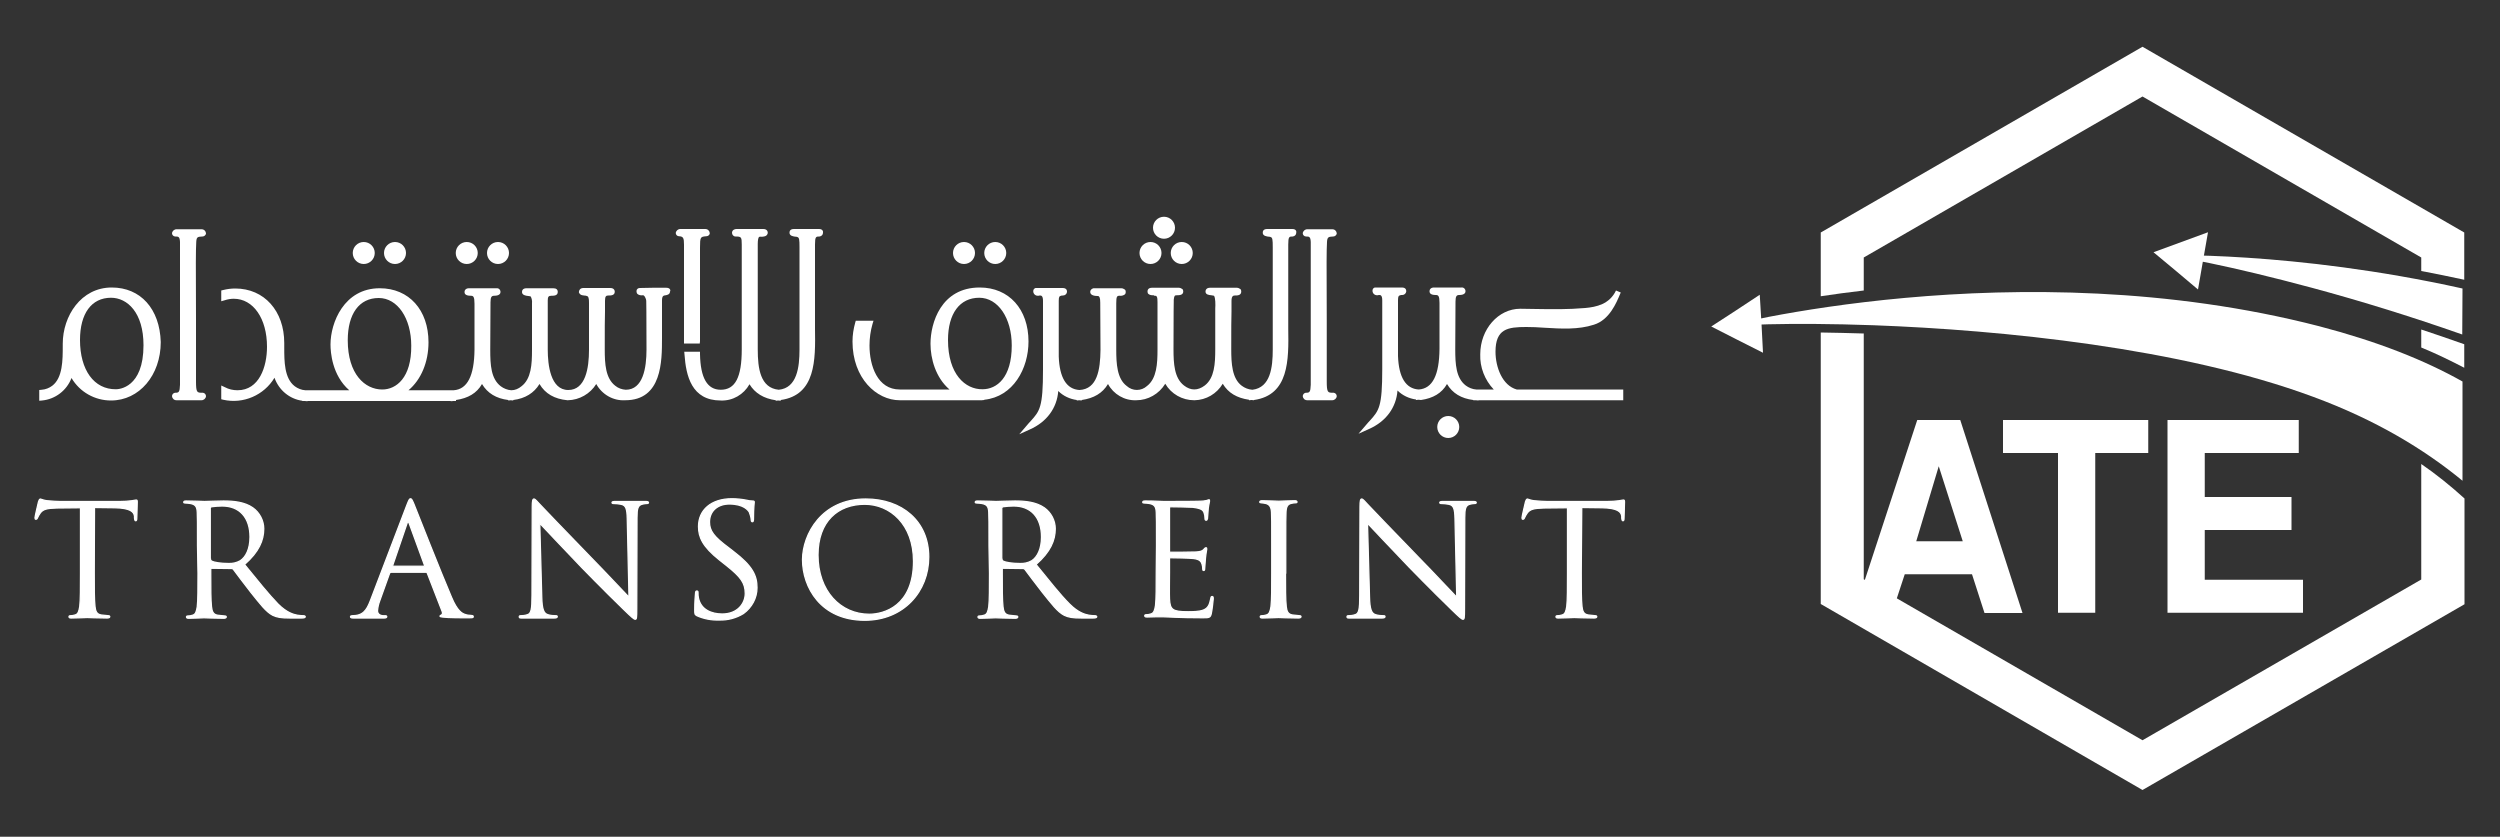 <?xml version="1.0" encoding="utf-8"?>
<!-- Generator: Adobe Illustrator 25.0.1, SVG Export Plug-In . SVG Version: 6.00 Build 0)  -->
<svg version="1.1" id="Layer_1" xmlns="http://www.w3.org/2000/svg" xmlns:xlink="http://www.w3.org/1999/xlink" x="0px" y="0px"
	 viewBox="0 0 1000 334.7" style="enable-background:new 0 0 1000 334.7;" xml:space="preserve">
<rect x="0" y="0" width="1000" height="334.7" fill="#333333" stroke="none"/>
<style type="text/css">
	.st0{fill:#FFFFFF;}
	.st1{fill:#FFFFFF;stroke:#FFFFFF;stroke-width:0.517;stroke-miterlimit:10;}
</style>
<path class="st0" d="M784.1,168l24.9,77.2h-15.2l-5-15.5h-26.9l-5.1,15.5h-15.2l25.3-77.2H784.1z M775.5,186.5l-9,30h18.6
	L775.5,186.5z"/>
<path class="st0" d="M801.2,168h58.1v13.2h-21.2v63.9h-14.9v-63.9h-22V168z"/>
<path class="st0" d="M867,168h52.5v13.2h-37.6v17.6h34.7v13.2h-34.7v19.9h39.3v13.2H867V168z"/>
<path class="st0" d="M985,152.6c-15.1-8.5-33.9-16-57.3-22.1c-120.8-31.2-240.6,0.7-240.6,0.7c4.4-1.3,29-2.3,62.4-1.1
	c51,1.9,122.8,9,175.7,28.6c25,9.2,44.5,21,59.8,33.6L985,152.6z"/>
<polygon class="st0" points="703.9,117.9 704.6,129.5 705.2,141.1 694.9,135.9 684.5,130.6 694.2,124.3 "/>
<path class="st0" d="M985,115.4c-67.9-15.1-121.3-13.3-121.3-13.3c4.6-0.3,28.7,4.3,61,13c18.2,4.9,38.9,11.2,60.2,18.7L985,115.4z"
	/>
<polygon class="st0" points="883.2,92.9 881.2,104.3 879.2,115.8 870.3,108.3 861.4,100.9 872.3,96.9 "/>
<path class="st0" d="M968.5,185.6v46.2L857,296.1l-111.5-64.4v-98.3c-5.9-0.2-11.6-0.3-17.2-0.4v108.6L857,316l128.8-74.3v-42.3
	C980.3,194.4,974.6,189.8,968.5,185.6z"/>
<path class="st0" d="M968.5,108.4c5.6,1.1,11.4,2.2,17.2,3.5V93L857,18.7L728.3,93v25.5c5.3-0.8,11.1-1.6,17.2-2.3V103L857,38.6
	L968.5,103L968.5,108.4z"/>
<path class="st0" d="M968.5,131.8v7.2c6.1,2.5,11.8,5.3,17.2,8.1v-9.4C979.9,135.6,974.1,133.7,968.5,131.8z"/>
<path class="st1" d="M37.7,229.2c0,5.9,0,10.8,0.3,13.4c0.2,1.8,0.6,3.1,2.5,3.4c1,0.1,1.9,0.2,2.9,0.3c0.4,0,0.5,0.2,0.5,0.4
	c0,0.3-0.4,0.5-1.1,0.5c-3.5,0-7.6-0.2-7.9-0.2s-4.4,0.2-6.3,0.2c-0.7,0-1-0.1-1-0.5c0-0.2,0.1-0.4,0.5-0.4c0.7,0,1.3-0.1,1.9-0.3
	c1.3-0.3,1.6-1.6,1.9-3.4c0.3-2.6,0.3-7.5,0.3-13.4v-26.1l-9.5,0.1c-4,0.1-5.5,0.5-6.6,2c-0.4,0.6-0.8,1.2-1.1,1.9
	c-0.2,0.5-0.4,0.6-0.7,0.6c-0.2,0-0.3-0.2-0.3-0.6c0-0.6,1.3-5.9,1.4-6.4c0.1-0.3,0.4-1.1,0.7-1.1c0.9,0.3,1.8,0.6,2.8,0.7
	c1.9,0.2,4.3,0.3,5.1,0.3h24.1c1.5,0,3.1-0.1,4.6-0.3c0.9-0.1,1.5-0.3,1.8-0.3c0.4,0,0.4,0.4,0.4,0.7c0,1.9-0.2,6.1-0.2,6.8
	c0,0.6-0.2,0.8-0.4,0.8c-0.3,0-0.4-0.2-0.5-1.1l0-0.7c-0.2-1.8-1.7-3.3-7.9-3.4l-8.1-0.1L37.7,229.2z"/>
<path class="st1" d="M79,218.3c0-9.7,0-11.4-0.1-13.4c-0.1-2.1-0.6-3.1-2.7-3.5c-0.7-0.1-1.4-0.2-2.2-0.2c-0.3,0-0.5-0.1-0.5-0.3
	c0-0.4,0.3-0.5,1-0.5c2.9,0,6.9,0.2,7.3,0.2c0.7,0,5.6-0.2,7.6-0.2c4,0,8.4,0.4,11.7,2.7c2.7,1.9,4.4,5.1,4.4,8.4
	c0,4.6-1.9,9.2-7.7,14.3c5.3,6.5,9.7,12,13.4,15.8c3.5,3.5,6.2,4.2,7.8,4.5c0.8,0.1,1.6,0.2,2.5,0.2c0.3,0,0.6,0.2,0.6,0.4
	c0,0.3-0.4,0.5-1.5,0.5h-4.6c-3.6,0-5.2-0.3-6.9-1.1c-2.7-1.4-5-4.5-8.7-9.1c-2.7-3.4-5.7-7.5-7-9.2c-0.2-0.3-0.5-0.4-0.8-0.4
	l-7.9-0.1c-0.3,0-0.4,0.2-0.4,0.5v1.5c0,5.9,0,10.8,0.3,13.4c0.2,1.8,0.6,3.1,2.5,3.4c1,0.1,1.9,0.2,2.9,0.3c0.4,0,0.5,0.2,0.5,0.4
	c0,0.3-0.4,0.5-1,0.5c-3.5,0-7.6-0.2-7.9-0.2c0,0-4.1,0.2-6,0.2c-0.7,0-1-0.1-1-0.5c0-0.2,0.1-0.4,0.5-0.4c0.7,0,1.3-0.1,1.9-0.3
	c1.3-0.3,1.6-1.6,1.9-3.4c0.3-2.6,0.3-7.5,0.3-13.4L79,218.3z M84.2,223.7c0,0.3,0.2,0.6,0.4,0.7c1,0.6,3.9,1,6.7,1
	c1.7,0.1,3.4-0.3,4.8-1.1c2.3-1.5,3.9-4.8,3.9-9.5c0-7.8-4.2-12.4-11.1-12.4c-1.4,0-2.9,0.1-4.3,0.3c-0.3,0.1-0.6,0.4-0.5,0.8V223.7
	z"/>
<path class="st1" d="M162.8,201.9c0.8-2,1-2.4,1.4-2.4c0.4,0,0.6,0.3,1.4,2.2c0.9,2.3,11,27.9,15,37.2c2.3,5.5,4.2,6.5,5.5,6.9
	c1.6,0.6,3.2,0.1,3.2,0.8c0,0.6-0.3,0.5-4.1,0.5c-3.5,0-9.2-0.1-9.2-0.6s1-0.3,1-1.3c0-0.3-0.1-0.5-0.2-0.8l-5.9-15.2
	c-0.1-0.2-0.3-0.4-0.6-0.3h-13.8c-0.3,0-0.6,0.2-0.7,0.5l-3.9,10.9c-0.5,1.3-0.8,2.6-0.9,4c0,1.4,1.2,2,2.4,2h0.7
	c0.4,0,0.6,0.1,0.6,0.4c0,0.3-0.4,0.5-1,0.5h-12.3c-0.8,0-1.2-0.1-1.2-0.5c0-0.3,0.3-0.4,0.6-0.4c4.4,0,5.8-2.1,7.3-5.9L162.8,201.9
	z M169.5,226.6c0.2,0,0.3-0.1,0.3-0.2c0-0.1,0-0.2,0-0.3l-6.1-16.7c-0.2-0.5-0.4-0.7-0.5-0.7c-0.1,0-0.3,0.2-0.4,0.7l-5.7,16.7
	c0,0.1,0,0.1,0,0.2c0,0.2,0.1,0.2,0.3,0.2H169.5z"/>
<path class="st1" d="M216.7,238.7c0.1,5.1,0.8,6.7,2.5,7.2c1,0.3,2.1,0.4,3.2,0.4c0.4,0,0.5,0.1,0.5,0.4c0,0.3-0.4,0.5-1.2,0.5h-13
	c-0.7,0-1,0-1-0.5c0-0.3,0.2-0.4,0.5-0.4c0.9,0,1.8-0.1,2.7-0.4c1.6-0.4,1.9-2.2,1.9-7.8l0.1-35.4c0-2.4,0.2-3.1,0.7-3.1
	c0.5,0,1.6,1.4,2.2,2c1,1.1,10.5,11,20.4,21.2c6.4,6.5,13.4,14.1,15.4,16.1l-0.7-31.4c-0.1-4-0.5-5.4-2.5-5.8
	c-1-0.2-2.1-0.3-3.1-0.3c-0.4,0-0.5-0.2-0.5-0.4c0-0.3,0.5-0.4,1.3-0.4h12.1c0.7,0,1.2,0.1,1.2,0.4c0,0.3-0.2,0.4-0.7,0.4
	c-0.5,0-1,0.1-1.5,0.2c-2.1,0.4-2.4,1.8-2.4,5.5l-0.1,36.2c0,4-0.1,4.4-0.6,4.4c-0.5,0-1.3-0.7-4.7-4c-0.7-0.6-9.9-9.7-16.7-16.7
	c-7.4-7.7-14.7-15.5-16.8-17.7L216.7,238.7z"/>
<path class="st1" d="M278.8,246.3c-0.9-0.5-0.9-0.7-0.9-2.4c0-3.1,0.2-5.5,0.3-6.5c0-0.7,0.2-1,0.5-1c0.4,0,0.5,0.2,0.5,0.6
	c0,0.8,0,1.5,0.2,2.3c1,4.6,5.2,6.3,9.5,6.3c6.2,0,9.2-4.3,9.2-8.2c0-4.3-1.9-6.7-7.4-11.1l-2.9-2.3c-6.8-5.4-8.4-9.2-8.4-13.4
	c0-6.6,5.1-11.1,13.3-11.1c2,0,4,0.2,6,0.6c0.7,0.2,1.5,0.3,2.3,0.3c0.5,0,0.7,0.1,0.7,0.4s-0.3,2.3-0.3,6.5c0,1-0.1,1.4-0.4,1.4
	c-0.4,0-0.5-0.3-0.5-0.8c-0.1-1.1-0.4-2.1-0.8-3.1c-0.4-0.6-2.1-3.2-8-3.2c-4.4,0-7.9,2.6-7.9,7.2c0,3.5,1.6,5.8,7.8,10.4l1.8,1.4
	c7.6,5.8,9.4,9.6,9.4,14.5c0,4.1-2.1,7.9-5.4,10.3c-2.9,1.8-6.3,2.7-9.7,2.6C284.5,248.1,281.5,247.5,278.8,246.3z"/>
<path class="st1" d="M346.3,199.6c14.4,0,25.2,8.8,25.2,23.2c0,13.8-10.1,25.3-25.6,25.3c-17.6,0-24.9-13.2-24.9-24.3
	C321.1,213.7,328.6,199.6,346.3,199.6z M347.7,245.7c5.8,0,17.7-3.2,17.7-21.2c0-14.8-9.4-22.8-19.5-22.8
	c-10.7,0-18.7,6.8-18.7,20.3C327.2,236.4,336.2,245.7,347.7,245.7L347.7,245.7z"/>
<path class="st1" d="M395.6,218.3c0-9.7,0-11.4-0.1-13.4c-0.1-2.1-0.6-3.1-2.7-3.5c-0.7-0.1-1.4-0.2-2.2-0.2c-0.3,0-0.5-0.1-0.5-0.3
	c0-0.4,0.3-0.5,1-0.5c2.9,0,7,0.2,7.3,0.2c0.7,0,5.6-0.2,7.6-0.2c4,0,8.4,0.4,11.7,2.7c2.7,1.9,4.4,5.1,4.4,8.4
	c0,4.6-1.9,9.2-7.7,14.3c5.3,6.5,9.6,12,13.4,15.8c3.5,3.5,6.2,4.2,7.8,4.5c0.8,0.1,1.6,0.2,2.5,0.2c0.3,0,0.6,0.2,0.6,0.4
	c0,0.3-0.4,0.5-1.5,0.5h-4.6c-3.6,0-5.2-0.3-6.9-1.1c-2.7-1.4-5-4.5-8.7-9.1c-2.7-3.4-5.7-7.5-7-9.2c-0.2-0.3-0.5-0.4-0.8-0.4
	l-7.9-0.1c-0.3,0-0.4,0.2-0.4,0.5v1.5c0,5.9,0,10.8,0.3,13.4c0.2,1.8,0.6,3.1,2.5,3.4c1,0.1,1.9,0.2,2.9,0.3c0.4,0,0.5,0.2,0.5,0.4
	c0,0.3-0.4,0.5-1,0.5c-3.5,0-7.6-0.2-7.9-0.2c0,0-4.1,0.2-6,0.2c-0.7,0-1-0.1-1-0.5c0-0.2,0.1-0.4,0.5-0.4c0.7,0,1.3-0.1,1.9-0.3
	c1.3-0.3,1.6-1.6,1.9-3.4c0.3-2.6,0.3-7.5,0.3-13.4L395.6,218.3z M400.8,223.7c0,0.3,0.2,0.6,0.4,0.7c1,0.6,3.9,1,6.7,1
	c1.7,0.1,3.4-0.3,4.8-1.1c2.3-1.5,3.9-4.8,3.9-9.5c0-7.8-4.2-12.4-11.1-12.4c-1.4,0-2.9,0.1-4.3,0.3c-0.3,0.1-0.6,0.4-0.5,0.8V223.7
	z"/>
<path class="st1" d="M462.6,218.3c0-9.7,0-11.4-0.1-13.4c-0.1-2.1-0.6-3.1-2.7-3.5c-0.7-0.1-1.4-0.2-2.2-0.2c-0.3,0-0.5-0.1-0.5-0.3
	c0-0.4,0.3-0.5,1-0.5c1.5,0,3.2,0,4.6,0.1l2.6,0.1c0.4,0,13.2,0,14.7-0.1c0.9,0,1.8-0.1,2.7-0.3c0.4-0.1,0.6-0.3,0.9-0.3
	c0.2,0,0.2,0.2,0.2,0.6c0,0.4-0.3,1.1-0.5,2.9c-0.1,0.6-0.2,3.3-0.3,4c-0.1,0.3-0.2,0.7-0.5,0.7c-0.4,0-0.5-0.3-0.5-0.8
	c0-0.8-0.1-1.5-0.4-2.3c-0.4-1-1.1-1.7-4.6-2.1c-1.1-0.1-8.1-0.2-8.8-0.2c-0.3,0-0.4,0.2-0.4,0.6v17c0,0.5,0,0.6,0.4,0.6
	c0.8,0,8.7,0,10.2-0.1c1.5-0.1,2.4-0.3,3-0.9c0.4-0.5,0.7-0.8,1-0.8c0.2,0,0.3,0.1,0.3,0.5c0,0.4-0.3,1.4-0.5,3.5
	c-0.1,1.2-0.3,3.5-0.3,3.9c0,0.5,0,1.2-0.4,1.2c-0.4,0-0.4-0.3-0.4-0.6c0-0.7-0.1-1.4-0.3-2c-0.3-0.9-0.8-1.9-3.4-2.2
	c-1.7-0.2-8.1-0.3-9.2-0.3c-0.2,0-0.4,0.1-0.4,0.3c0,0,0,0.1,0,0.1v5.5c0,2.1-0.1,9.2,0,10.6c0.2,4.3,1.2,5.1,7.4,5.1
	c1.7,0,4.5,0,6.2-0.7c1.7-0.7,2.4-1.9,2.9-4.5c0.1-0.7,0.2-0.9,0.6-0.9s0.4,0.5,0.4,0.9c-0.2,2-0.4,4-0.8,6
	c-0.4,1.6-0.9,1.6-3.5,1.6c-4.8,0-8.3-0.1-10.8-0.2c-2.5-0.1-4-0.2-5-0.2c-0.1,0-1.2,0-2.6,0c-1.3,0-2.7,0.1-3.7,0.1
	c-0.7,0-1-0.1-1-0.5c0-0.2,0.1-0.4,0.5-0.4c0.7,0,1.3-0.1,1.9-0.3c1.3-0.3,1.6-1.6,1.9-3.4c0.3-2.6,0.3-7.5,0.3-13.4L462.6,218.3z"
	/>
<path class="st1" d="M514.2,229.2c0,5.9,0,10.8,0.3,13.4c0.2,1.8,0.6,3.1,2.5,3.4c1,0.1,1.9,0.2,2.9,0.3c0.4,0,0.5,0.2,0.5,0.4
	c0,0.3-0.4,0.5-1.1,0.5c-3.5,0-7.6-0.2-7.9-0.2s-4.4,0.2-6.3,0.2c-0.7,0-1-0.1-1-0.5c0-0.2,0.1-0.4,0.5-0.4c0.7,0,1.3-0.1,1.9-0.3
	c1.3-0.3,1.6-1.6,1.9-3.4c0.3-2.6,0.3-7.5,0.3-13.4v-10.9c0-9.7,0-11.4-0.1-13.4c-0.1-2.1-0.8-3.1-2.2-3.5c-0.7-0.2-1.3-0.2-2-0.3
	c-0.3,0-0.5-0.1-0.5-0.3c0-0.4,0.4-0.5,1.1-0.5c2.1,0,6.2,0.2,6.5,0.2s4.4-0.2,6.3-0.2c0.7,0,1,0.1,1,0.5c0,0.3-0.3,0.3-0.5,0.3
	c-0.6,0-1.1,0.1-1.6,0.2c-1.7,0.3-2.2,1.4-2.3,3.5c-0.1,2-0.1,3.7-0.1,13.4V229.2z"/>
<path class="st1" d="M547.8,238.7c0.1,5.1,0.8,6.7,2.5,7.2c1,0.3,2.1,0.4,3.2,0.4c0.4,0,0.5,0.1,0.5,0.4c0,0.3-0.4,0.5-1.2,0.5h-13
	c-0.7,0-1,0-1-0.5c0-0.3,0.2-0.4,0.5-0.4c0.9,0,1.8-0.1,2.7-0.4c1.6-0.4,1.9-2.2,1.9-7.8l0.1-35.4c0-2.4,0.2-3.1,0.7-3.1
	c0.5,0,1.6,1.4,2.2,2c1,1.1,10.5,11,20.4,21.2c6.4,6.5,13.4,14.1,15.4,16.1l-0.7-31.4c-0.1-4-0.5-5.4-2.5-5.8
	c-1-0.2-2.1-0.3-3.1-0.3c-0.4,0-0.5-0.2-0.5-0.4c0-0.3,0.5-0.4,1.3-0.4h12.1c0.7,0,1.2,0.1,1.2,0.4c0,0.3-0.2,0.4-0.7,0.4
	c-0.5,0-1,0.1-1.5,0.2c-2.1,0.4-2.4,1.8-2.4,5.5l-0.1,36.2c0,4-0.1,4.4-0.6,4.4c-0.5,0-1.3-0.7-4.7-4c-0.7-0.6-9.9-9.7-16.7-16.7
	c-7.4-7.7-14.7-15.5-16.8-17.7L547.8,238.7z"/>
<path class="st1" d="M632.5,229.2c0,5.9,0,10.8,0.3,13.4c0.2,1.8,0.6,3.1,2.5,3.4c1,0.1,1.9,0.2,2.9,0.3c0.4,0,0.5,0.2,0.5,0.4
	c0,0.3-0.4,0.5-1.1,0.5c-3.5,0-7.6-0.2-7.9-0.2s-4.4,0.2-6.3,0.2c-0.7,0-1-0.1-1-0.5c0-0.2,0.1-0.4,0.5-0.4c0.7,0,1.3-0.1,1.9-0.3
	c1.3-0.3,1.6-1.6,1.9-3.4c0.3-2.6,0.3-7.5,0.3-13.4v-26.1l-9.5,0.1c-4,0.1-5.5,0.5-6.6,2c-0.4,0.6-0.8,1.2-1.1,1.9
	c-0.2,0.5-0.4,0.6-0.7,0.6c-0.2,0-0.3-0.2-0.3-0.6c0-0.6,1.3-5.9,1.4-6.4c0.1-0.3,0.4-1.1,0.7-1.1c0.9,0.3,1.8,0.6,2.8,0.7
	c1.9,0.2,4.3,0.3,5.1,0.3H643c1.5,0,3.1-0.1,4.6-0.3c0.9-0.1,1.5-0.3,1.8-0.3c0.4,0,0.4,0.4,0.4,0.7c0,1.9-0.2,6.1-0.2,6.8
	c0,0.6-0.2,0.8-0.4,0.8c-0.3,0-0.4-0.2-0.5-1.1l0-0.7c-0.2-1.8-1.7-3.3-7.9-3.4l-8.1-0.1L632.5,229.2z"/>
<path class="st0" d="M44.7,115c-12.3,0-19.6,11.4-19.6,22.5v0.8c0,5.7,0,12.8-4.2,16c-1.2,0.9-2.7,1.5-4.2,1.6l-1,0.1v4.3l1.1-0.1
	c5.3-0.5,9.9-4,11.8-9c3.3,5.6,9.3,9,15.8,9c11.3,0,19.9-10.1,19.9-23.4C63.9,123.5,56.2,115,44.7,115z M32,136
	c0-10.6,4.6-16.9,12.4-16.9c6.5,0,13,5.9,13,19c0,17.1-9.9,17.6-11,17.6C37.6,155.8,32,148,32,136z"/>
<path class="st0" d="M81,94.6c0.7,0,1.4-0.6,1.4-1.3c0,0,0,0,0,0c-0.1-0.9-0.8-1.6-1.8-1.6h-10c-0.9,0-1.7,0.7-1.8,1.6
	c0,0.7,0.6,1.3,1.3,1.3c0,0,0.1,0,0.1,0l0,0c1.2,0,1.7,0.1,1.8,2.2l0,57.1c-0.1,3-0.5,3.2-1.9,3.2l-0.1,0c-0.7,0.1-1.2,0.7-1.2,1.4
	c0.1,0.9,0.8,1.6,1.8,1.6h10c0.9,0,1.7-0.7,1.8-1.6c0-0.7-0.5-1.3-1.2-1.4l-0.2,0c-2.2,0-2.6,0-2.6-4.6c0-10,0-18,0-24.5
	c-0.1-23.2-0.1-27.4,0.1-31.2C78.6,94.7,79.1,94.7,81,94.6z"/>
<path class="st0" d="M266.5,115.1c-1.7,0-3.5,0-5.3,0s-3.5,0.1-5.3,0.1c-0.7,0-1.3,0.5-1.3,1.2c0,0,0,0.1,0,0.1
	c0,0.4,0.1,0.8,0.4,1.1c0.6,0.5,1.4,0.6,2.2,0.5c0.1,0,0.4,0,0.8,0.7c0.3,0.5,0.5,1.1,0.5,1.7c0,0.4,0.1,4,0.1,19.3
	c0,7.4-1.4,16.1-8.3,16.1c-1.5-0.1-3-0.6-4.2-1.6c-3.9-3-4.2-8.8-4.2-14.5c0-8.4,0-12.4,0.1-15.2c0-1.6,0-2.9,0-4.3
	c0-1.9,0.5-2.1,1.4-2.1s2.5,0,2.5-1.5c0-0.3-0.1-1.5-1.8-1.5h-10.7c-0.5,0-1,0.1-1.4,0.5c-0.2,0.3-0.4,0.6-0.4,0.9
	c-0.1,0.3,0,0.6,0.2,0.8c0.4,0.6,1,0.7,1.8,0.8c0.5,0,1,0.1,1.4,0.3c0.2,0.1,0.3,0.3,0.4,0.6c0.2,0.7,0.2,1.5,0.2,2.2
	c0,1.2,0,1.9,0,2v16.6c0,7.4-1.4,16.1-8.3,16.1c-7.1,0-8.2-10.1-8.2-16.1c0-13,0-19.5,0-19.7c0-1.5,0.3-1.9,1.5-1.9
	c0.9,0,2.5,0,2.5-1.5c0-1-0.6-1.5-1.8-1.5h-10.7c-1.6,0-1.8,1-1.8,1.5c0,1.2,1.4,1.5,2.5,1.6c0.3,0,0.7,0.1,1,0.2
	c0.4,0.8,0.6,1.7,0.5,2.7v18.7c0,5.7-0.3,11.5-4.2,14.5c-1.2,1-2.6,1.6-4.1,1.6c-1.5-0.1-3-0.7-4.2-1.6c-3.9-3-4.2-8.5-4.2-14.5
	c0.1-18.4,0.1-18.7,0.1-19.1c0-2.2,0.5-2.6,1.5-2.6c2.2,0,2.5-1,2.5-1.5c0-0.9-0.7-1.6-1.6-1.5c-0.1,0-0.1,0-0.2,0h-10.8
	c-1.3,0-1.8,0.8-1.8,1.5s0.4,1.5,2.5,1.5c1,0,1.5,0.3,1.5,3.2v18.3c-0.1,10.6-2.9,15.9-8.3,16.3h-18.1c5-4.2,8-11.2,8-19.2
	c0-12.9-7.8-21.6-19.5-21.6c-14.3,0-19.7,13.8-19.7,22.5c0,3,0.6,12.3,7.5,18.3h-17.6c-1.5-0.1-3-0.7-4.2-1.6
	c-4.2-3.2-4.2-10-4.2-15.5v-0.3c0-0.5,0-1,0-1.5c0-12.8-8-21.8-19.6-21.8c-1.6,0-3.2,0.2-4.8,0.6l-0.8,0.2v4.3l1.4-0.4
	c1.2-0.4,2.4-0.6,3.6-0.6c7.8,0,13.3,7.9,13.3,19.2c0,8-3.1,17.4-11.8,17.4c-1.8,0-3.5-0.4-5-1.2l-1.5-0.7v5.5l0.8,0.2
	c8,1.8,16.3-1.8,20.5-8.8c1.7,4.9,6,8.5,11.1,9.2v0.1h1l1.1,0.1v-0.1h57.3v0.1l1.1-0.1h1V160c4.8-0.7,8.3-2.7,10.4-6.4
	c2.2,3.7,5.7,5.8,10.5,6.4v0.2l1-0.1l1,0.1V160c4.8-0.6,8.3-2.8,10.5-6.4c2.3,3.9,6,6,11.2,6.5h0.1c4.7-0.1,9-2.6,11.4-6.5
	c2.3,4.2,6.8,6.8,11.6,6.5c14.7,0,14.7-15.6,14.7-24.9v-15c0-1.9,0.6-2,1.5-2.1c0.5-0.1,1.7-0.3,1.7-1.5
	C268.3,116.3,268.2,115.1,266.5,115.1z M152.9,155.8c-6.9,0-13.8-6.1-13.8-19.7c0-10.6,4.6-16.9,12.4-16.9c7.5,0,13,8.1,13,19.1
	C164.6,151.1,158.5,155.8,152.9,155.8z"/>
<path class="st0" d="M280,136.5c0-3.4,0-6.7,0-10.2c0-4.6,0-9.1,0-13.6s0-9,0-13.6c0-4.4,0.2-4.4,2.5-4.6c0.7,0,1.4-0.5,1.4-1.2
	c0,0,0-0.1,0-0.1c-0.1-0.9-0.8-1.6-1.8-1.6h-10c-0.9,0-1.7,0.7-1.8,1.6c0,0.7,0.6,1.3,1.3,1.3c0,0,0,0,0.1,0l0,0
	c1.6,0.1,1.9,0.7,1.9,3.4c0,4.9,0,9.8,0,14.7s0,9.8,0,14.7c0,3.1,0,6,0,9.1l0,1h6.3L280,136.5z"/>
<path class="st0" d="M327.6,91.6h-10c-1.6,0-1.8,0.9-1.8,1.5c0,1.3,1.6,1.5,2.6,1.6c0.2,0,0.3,0,0.5,0.1c0.8,0.2,0.9,1,0.9,4.1v0.3
	c0,0.7,0,16.9,0,25.4v15.2c0,7.1-1,15.4-8.3,16.1c-7.4-0.7-8.4-8.6-8.4-16.1c0-8.2,0-15.3,0-22.2c0-6.2,0-12.2,0-18.5v-1.5
	c0-1.5,0.2-2.5,0.5-2.8c0.2-0.1,0.5-0.2,0.7-0.1c0.6,0,1.1,0,1.7-0.2c0.5-0.2,0.9-0.5,1-1l0.1-0.2v-0.2c0-0.4-0.2-1.5-1.8-1.5h-10.7
	c-0.4,0-0.8,0.1-1.1,0.3c-0.4,0.2-0.7,0.7-0.7,1.2c0,0.8,0.6,1.5,1.4,1.5c2.3,0,2.5,0.2,2.5,3.2c0,8.1,0,17,0,25c0,6.6,0,12.5,0,17
	c0,11.1-2.6,16.1-8.4,16.1c-5.4,0-8.1-4.7-8.3-14.2l0-1h-6.3l0.1,1.1c0.6,8.5,2.8,18.4,14.5,18.4c4.8,0.2,9.2-2.4,11.5-6.5
	c2.2,3.6,5.7,5.7,10.5,6.4v0.2l1-0.1l1,0.1V160c14-2,13.9-16,13.7-28.5c0-1.3,0-2.6,0-3.9V97.8c0-3.2,0.4-3.2,1.8-3.2
	c0.8-0.1,1.4-0.7,1.4-1.5C329.3,92.6,329.1,91.6,327.6,91.6z"/>
<path class="st0" d="M391.9,115c-15.5,0-19.7,14.2-19.7,22.5c0,5.9,2,13.5,7.6,18.3h-19.9c-8.9,0-12.1-9.5-12.1-17.6
	c0-2.9,0.4-5.8,1.2-8.6l0.4-1.3h-7.1l-0.2,0.7c-0.7,2.5-1.1,5-1.1,7.6c0,14.7,9.6,23.5,18.9,23.5h32.8l1-0.1v-0.1
	c11.6-1.2,17.7-12.5,17.7-23.3C411.4,123.7,403.6,115,391.9,115z M379.2,136c0-10.6,4.7-16.9,12.5-16.9c7.5,0,13,8.1,13,19.1
	c0,12.9-6,17.5-11.7,17.5C386.1,155.8,379.2,149.7,379.2,136L379.2,136z"/>
<path class="st0" d="M516.9,91.6h-10c-1.6,0-1.8,0.9-1.8,1.5c0,1.3,1.6,1.5,2.6,1.6c0.2,0,0.3,0,0.5,0.1c0.8,0.2,0.9,1,0.9,4.1v0.3
	c0,0.7,0,16.9,0,25.4v15.2c0,7.1-0.9,15.2-8.1,16.1l-0.1,0c-1.5-0.1-3-0.7-4.2-1.6l0,0c-3.9-2.9-4.2-9-4.2-14.5
	c0-8.3,0-12.3,0.1-15.2c0-1.6,0-2.9,0-4.3c0-2.1,0.9-2.1,1.4-2.1c0.9,0,2.5,0,2.5-1.6c0-0.4-0.1-0.8-0.4-1c-0.4-0.3-0.9-0.5-1.4-0.5
	h-10.7c-1.5,0-1.8,1-1.8,1.5c0,1.2,1.2,1.4,2.3,1.5c0.4,0.1,0.8,0.1,1.1,0.2c0.6,0.8,0.6,3.6,0.5,5.1c0,0.4,0,0.8,0,1.2v15.1
	c0,5.7-0.3,11.5-4.2,14.5c-2.8,2.1-5.6,2.1-8.3,0c-3.9-3-4.2-8.8-4.2-14.5c0-16.2,0.1-18.2,0.1-19c0-0.2,0-0.3,0-0.5l0-0.3
	c0.2-1.6,0.3-1.8,1.3-1.8c0.8,0,2.5,0,2.5-1.5c0-0.4-0.1-0.8-0.4-1c-0.4-0.3-0.9-0.5-1.4-0.5h-10.7c-1.6,0-1.8,1-1.8,1.5
	c0,0.4,0.1,0.8,0.4,1c0.5,0.4,1.1,0.5,1.7,0.5c0.1,0,0.3,0,0.4,0l0.2,0.2h0.3c0.4,0,0.6,0.1,0.6,0.2c0.4,0.4,0.4,1.5,0.4,2.4v19
	c0,5.5-0.3,11.5-4.2,14.5c-2.3,2.1-5.8,2.1-8.1,0c-3.9-2.9-4.2-9-4.2-14.5c0-4.4,0-8.1,0-11.4c0-2.6,0-4.9,0-7v-0.2
	c0-2.7,0.3-3,1.3-3h0.1c0.7,0.1,1.4-0.1,2-0.5c0.3-0.3,0.4-0.6,0.4-1c0-0.4-0.1-0.8-0.4-1c-0.4-0.3-0.9-0.5-1.4-0.5h-10.7
	c-0.8-0.1-1.6,0.5-1.7,1.3c0,0.1,0,0.1,0,0.2c0,1,1,1.6,3,1.6c0.2,0,0.3,0,0.5,0.2c0.5,0.5,0.5,1.9,0.5,2.5v0.2l0.1,18.6
	c-0.1,8.1-1.3,15.7-8.4,16.1c-5.2-0.3-8-4.9-8.3-13.4v-22.3c0-1.7,0.3-1.8,0.9-2c0.2-0.1,0.5-0.1,0.8-0.1c0.8,0,1.5-0.6,1.6-1.4
	c0,0,0-0.1,0-0.1c0-0.6-0.2-1.5-1.8-1.5c-1.7,0-3.5,0-5.2,0s-3.5,0-5.3,0h-0.3l-0.2,0.1c-0.5,0.2-0.7,0.7-0.7,1.2
	c0,1,0.8,1.8,1.8,1.8c0,0,0.1,0,0.1,0c0.2,0,0.4,0,0.6-0.1c0.1,0,0.1,0,0.2,0c0.4,0,1.2,0,1.2,2.1l0,4.1c0,5.4,0,14.9,0,23.5
	c0,15-1.3,16.5-4.9,20.5c-0.5,0.5-1,1.1-1.6,1.8l-3,3.5l4.2-1.9c6.8-3,10.9-8.6,11.4-15.4c2,2,4.6,3.2,7.4,3.6v0.2l1-0.1l1,0.1V160
	c4.8-0.7,8.3-2.7,10.5-6.4c2.2,4.1,6.6,6.7,11.3,6.5c4.7,0,9.1-2.5,11.6-6.6c2.4,4.1,6.8,6.6,11.6,6.6h0.1c4.7-0.1,8.9-2.6,11.3-6.6
	c2.2,3.7,5.7,5.7,10.5,6.4v0.2l1-0.1l1,0.1V160c14-2,13.9-16,13.7-28.5c0-1.3,0-2.6,0-3.9V97.8c0-3.2,0.4-3.2,1.8-3.2
	c0.8-0.1,1.4-0.7,1.4-1.5C518.6,92.6,518.5,91.6,516.9,91.6z"/>
<path class="st0" d="M533.3,94.6c0.7,0,1.4-0.6,1.4-1.3c0,0,0,0,0,0c-0.1-0.9-0.8-1.6-1.8-1.6h-10c-0.9,0-1.7,0.7-1.8,1.6
	c0,0.7,0.6,1.3,1.3,1.3c0,0,0.1,0,0.1,0l0,0c1.2,0,1.7,0.1,1.8,2.2l0,57.1c-0.1,3-0.5,3.2-1.9,3.2l-0.1,0c-0.7,0.1-1.2,0.7-1.2,1.4
	c0.1,0.9,0.8,1.6,1.8,1.6h10c0.9,0,1.7-0.7,1.8-1.6c0-0.7-0.5-1.3-1.2-1.4l-0.2,0c-2.2,0-2.6,0-2.6-4.6l0-24.3
	c-0.1-23.9-0.1-27.6,0.1-31.4C530.9,94.7,531.5,94.7,533.3,94.6z"/>
<path class="st0" d="M649.7,155.8h-43c-5.8-1.6-8.5-9-8.5-15.1c0-9.2,4.9-9.9,12.3-9.9c2.4,0,4.8,0.1,7.4,0.3
	c6.6,0.4,13.4,0.8,19.6-1.2c6.3-1.9,9.1-8.9,10.5-12.2l0.3-0.7l-1.9-0.8c-2.6,5.5-7.9,6.6-12.3,7c-6.9,0.6-13.2,0.5-19.4,0.4
	c-2.2,0-4.4-0.1-6.6-0.1c-8.8,0-16,8.2-16,18.2c-0.2,5.2,1.8,10.3,5.4,14.1h-7c-1.5-0.1-3-0.7-4.2-1.6l0,0c-3.9-3-4.2-8.5-4.2-14.5
	c0.1-18.4,0.1-18.7,0.1-19.1c0-2.2,0.5-2.6,1.5-2.6c2.2,0,2.5-1,2.5-1.5c0-0.9-0.7-1.6-1.6-1.5c-0.1,0-0.1,0-0.2,0h-10.8
	c-1.3,0-1.8,0.8-1.8,1.5s0.4,1.5,2.5,1.5c1,0,1.5,0.3,1.5,3.2v18.3c-0.1,10.6-2.8,15.9-8.3,16.3c-5.2-0.3-8-4.9-8.3-13.4v-22.3
	c0-1.7,0.3-1.8,0.9-2c0.2-0.1,0.5-0.1,0.8-0.1c0.8,0,1.5-0.6,1.6-1.4c0,0,0-0.1,0-0.1c0-0.6-0.2-1.5-1.8-1.5c-1.7,0-3.5,0-5.2,0
	s-3.5,0-5.3,0h-0.3l-0.2,0.1c-0.5,0.2-0.7,0.7-0.7,1.2c0,1,0.8,1.8,1.8,1.8c0,0,0.1,0,0.1,0c0.2,0,0.4,0,0.6-0.1c0.1,0,0.1,0,0.2,0
	c0.4,0,1.2,0,1.2,2.1l0,4.1c0,5.4,0,14.9,0,23.5c0,15-1.3,16.5-4.9,20.5c-0.5,0.5-1,1.1-1.6,1.8l-3,3.5l4.2-1.9
	c6.8-3,10.9-8.6,11.4-15.4c2,2,4.6,3.2,7.4,3.6v0.2l1-0.1l1,0.1V160c4.8-0.7,8.3-2.7,10.4-6.4c2.2,3.7,5.7,5.8,10.5,6.4v0.1h1
	l1.1,0.1v-0.1h57.9V155.8z"/>
<circle class="st0" cx="460.2" cy="101.2" r="4.4"/>
<circle class="st0" cx="472.7" cy="101.2" r="4.4"/>
<circle class="st0" cx="186.7" cy="101.2" r="4.4"/>
<circle class="st0" cx="199.2" cy="101.2" r="4.4"/>
<circle class="st0" cx="385.6" cy="101.2" r="4.4"/>
<circle class="st0" cx="398.1" cy="101.2" r="4.4"/>
<circle class="st0" cx="145.5" cy="101.2" r="4.4"/>
<circle class="st0" cx="158" cy="101.2" r="4.4"/>
<circle class="st0" cx="579.3" cy="170.8" r="4.4"/>
<circle class="st0" cx="465.6" cy="91.1" r="4.4"/>
</svg>
